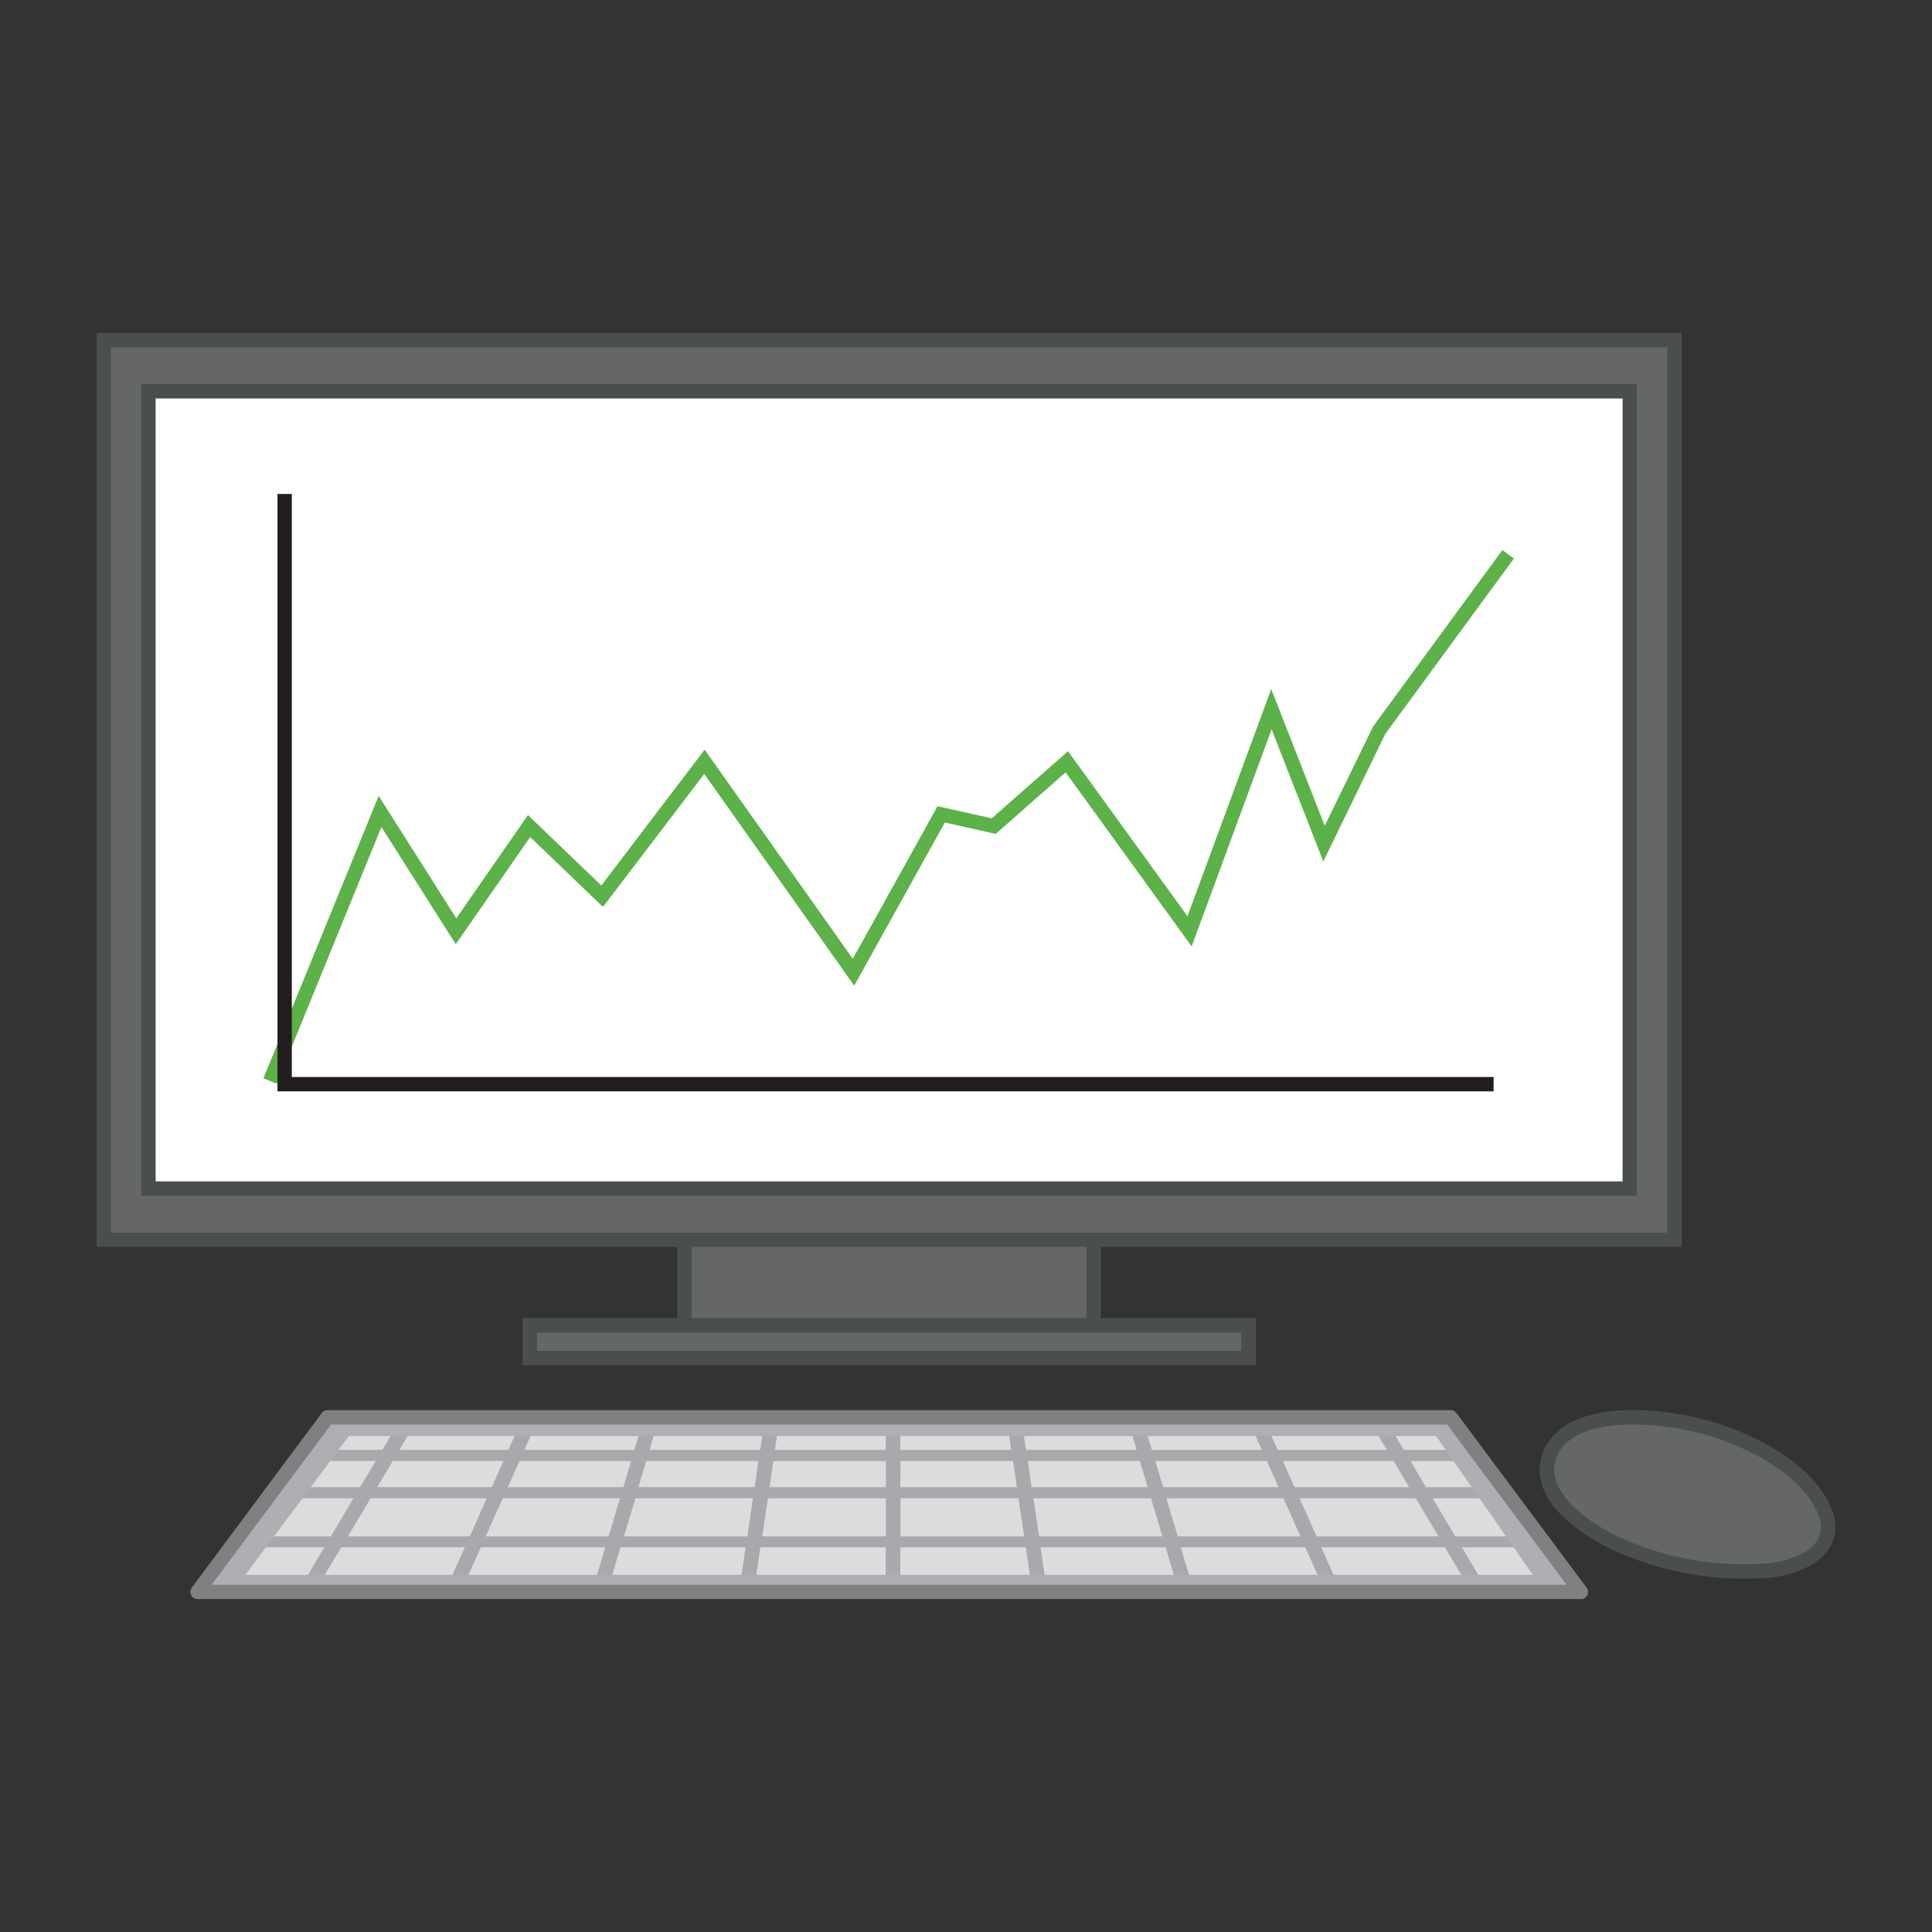 <svg xmlns="http://www.w3.org/2000/svg" id="Capa_1" data-name="Capa 1" width="500" height="500" viewBox="0 0 500 500"><rect x="0" y="0" width="500" height="500" fill="#333333" stroke="none"/><defs><style>.cls-1{fill:#646668;}.cls-2{fill:#4b4e4f;}.cls-3{fill:#fff;}.cls-4{fill:#5db149;}.cls-5{fill:#221e20;}.cls-6{fill:#adafb2;}.cls-7{fill:#7e8082;}.cls-8{fill:#dbdcdc;}.cls-9{fill:#a8a9ac;}</style></defs><rect class="cls-1" x="177.13" y="308.51" width="105.93" height="34.49"></rect><path class="cls-2" d="M284.92,344.85H175.28v-38.2H284.92ZM179,341.14H281.21V310.36H179Z"></path><rect class="cls-1" x="137.1" y="343" width="186" height="8.46"></rect><path class="cls-2" d="M325,353.31H135.24V341.14H325ZM139,349.6H321.25v-4.75H139Z"></path><rect class="cls-1" x="26.86" y="88.02" width="406.48" height="232.81"></rect><path class="cls-2" d="M435.2,322.69H25V86.17H435.2ZM28.71,319H431.49V89.88H28.71Z"></path><rect class="cls-3" x="38.42" y="101.26" width="383.36" height="206.33"></rect><path class="cls-2" d="M423.63,309.45H36.56V99.4H423.63ZM40.28,305.74H419.92V103.12H40.28Z"></path><polygon class="cls-4" points="71.61 280.46 68.17 279.06 98 205.97 118.09 237.66 136.64 210.94 155.62 229.16 182.36 194.01 220.7 248.13 242.63 208.65 256.67 211.77 276.4 194.41 307.32 237.11 328.99 178.31 342.84 213.71 355.35 188.02 388.81 142.35 391.8 144.55 358.52 189.93 342.47 222.95 329.09 188.76 308.4 244.93 275.79 199.89 257.7 215.81 244.52 212.88 221.07 255.09 182.26 200.29 156.05 234.72 137.21 216.63 117.95 244.37 98.71 214.04 71.61 280.46"></polygon><polygon class="cls-5" points="386.54 282.44 71.81 282.44 71.81 127.84 75.52 127.84 75.52 278.73 386.54 278.73 386.54 282.44"></polygon><polygon class="cls-6" points="375.45 366.81 336.85 366.81 123.35 366.81 84.75 366.81 51.09 411.98 123.35 411.98 336.85 411.98 409.12 411.98 375.45 366.81"></polygon><path class="cls-7" d="M409.12,413.83h-358a1.88,1.88,0,0,1-1.66-1,1.9,1.9,0,0,1,.17-1.95L83.26,365.7a1.86,1.86,0,0,1,1.49-.75h290.7a1.84,1.84,0,0,1,1.48.75l33.67,45.16a1.86,1.86,0,0,1-1.48,3ZM54.78,410.12H405.42l-30.9-41.45H85.68Z"></path><polygon class="cls-8" points="91.56 387.7 78.31 387.7 70.9 397.65 85.63 397.65 91.56 387.7"></polygon><polygon class="cls-8" points="68.83 400.43 63.5 407.58 79.72 407.58 83.97 400.43 68.83 400.43"></polygon><polygon class="cls-8" points="97.31 378.06 85.5 378.06 80.39 384.92 93.22 384.92 97.31 378.06"></polygon><polygon class="cls-8" points="101.12 371.64 90.29 371.64 87.58 375.27 98.96 375.27 101.12 371.64"></polygon><polygon class="cls-8" points="232.98 400.43 232.98 407.58 266.56 407.58 265.5 400.43 232.98 400.43"></polygon><polygon class="cls-8" points="196.75 400.43 195.69 407.58 229.27 407.58 229.27 400.43 196.75 400.43"></polygon><polygon class="cls-8" points="131.59 375.27 133.21 371.64 105.44 371.64 103.29 375.27 131.59 375.27"></polygon><polygon class="cls-8" points="88.3 400.43 84.04 407.58 117.16 407.58 120.35 400.43 88.3 400.43"></polygon><polygon class="cls-8" points="160.57 400.43 158.44 407.58 191.94 407.58 193 400.43 160.57 400.43"></polygon><polygon class="cls-8" points="124.42 400.43 121.22 407.58 154.57 407.58 156.69 400.43 124.42 400.43"></polygon><polygon class="cls-8" points="196.75 375.27 197.29 371.64 169.14 371.64 168.06 375.27 196.75 375.27"></polygon><polygon class="cls-8" points="164.19 375.27 165.27 371.64 137.28 371.64 135.66 375.27 164.19 375.27"></polygon><polygon class="cls-8" points="358.97 375.27 356.81 371.64 329.04 371.64 330.66 375.27 358.97 375.27"></polygon><polygon class="cls-8" points="374.18 375.27 371.65 371.64 361.13 371.64 363.29 375.27 374.18 375.27"></polygon><polygon class="cls-8" points="369.04 384.92 380.91 384.92 376.12 378.06 364.95 378.06 369.04 384.92"></polygon><polygon class="cls-8" points="326.6 375.27 324.97 371.64 296.98 371.64 298.06 375.27 326.6 375.27"></polygon><polygon class="cls-8" points="294.19 375.27 293.11 371.64 264.97 371.64 265.5 375.27 294.19 375.27"></polygon><polygon class="cls-8" points="269.25 400.43 270.31 407.58 303.81 407.58 301.69 400.43 269.25 400.43"></polygon><polygon class="cls-8" points="229.27 375.27 229.27 371.64 201.05 371.64 200.5 375.27 229.27 375.27"></polygon><polygon class="cls-8" points="261.75 375.27 261.21 371.64 232.98 371.64 232.98 375.27 261.75 375.27"></polygon><polygon class="cls-8" points="295.02 378.06 265.92 378.06 266.94 384.92 297.07 384.92 295.02 378.06"></polygon><polygon class="cls-8" points="267.36 387.7 268.83 397.65 300.86 397.65 297.9 387.7 267.36 387.7"></polygon><polygon class="cls-8" points="364.71 384.92 360.63 378.06 331.91 378.06 334.98 384.92 364.71 384.92"></polygon><polygon class="cls-8" points="199.07 384.92 229.27 384.92 229.27 378.06 200.09 378.06 199.07 384.92"></polygon><polygon class="cls-8" points="327.84 378.06 298.89 378.06 300.94 384.92 330.91 384.92 327.84 378.06"></polygon><polygon class="cls-8" points="262.17 378.06 232.98 378.06 232.98 384.92 263.19 384.92 262.17 378.06"></polygon><polygon class="cls-8" points="370.7 387.7 376.62 397.65 389.78 397.65 382.85 387.7 370.7 387.7"></polygon><polygon class="cls-8" points="305.56 400.43 307.69 407.58 341.03 407.58 337.84 400.43 305.56 400.43"></polygon><polygon class="cls-8" points="301.77 387.7 304.73 397.65 336.59 397.65 332.15 387.7 301.77 387.7"></polygon><polygon class="cls-8" points="336.22 387.7 340.66 397.65 372.3 397.65 366.38 387.7 336.22 387.7"></polygon><polygon class="cls-8" points="232.98 387.7 232.98 397.65 265.08 397.65 263.6 387.7 232.98 387.7"></polygon><polygon class="cls-8" points="95.88 387.7 89.96 397.65 121.59 397.65 126.04 387.7 95.88 387.7"></polygon><polygon class="cls-8" points="130.34 378.06 101.63 378.06 97.54 384.92 127.28 384.92 130.34 378.06"></polygon><polygon class="cls-8" points="197.17 397.65 229.27 397.65 229.27 387.7 198.65 387.7 197.17 397.65"></polygon><polygon class="cls-8" points="382.53 407.58 396.7 407.58 391.72 400.43 378.28 400.43 382.53 407.58"></polygon><polygon class="cls-8" points="341.9 400.43 345.1 407.58 378.21 407.58 373.96 400.43 341.9 400.43"></polygon><polygon class="cls-8" points="125.66 397.65 157.53 397.65 160.49 387.7 130.1 387.7 125.66 397.65"></polygon><polygon class="cls-8" points="165.19 384.92 195.31 384.92 196.33 378.06 167.23 378.06 165.19 384.92"></polygon><polygon class="cls-8" points="134.41 378.06 131.35 384.92 161.31 384.92 163.36 378.06 134.41 378.06"></polygon><polygon class="cls-8" points="161.4 397.65 193.42 397.65 194.9 387.7 164.35 387.7 161.4 397.65"></polygon><path class="cls-9" d="M370.7,387.7h12.15l-1.94-2.78H369L365,378.06h11.17l-1.94-2.79H363.29l-2.16-3.63h-4.32l2.16,3.63H330.66L329,371.64H325l1.62,3.63H298.06L297,371.64h-3.87l1.08,3.63H265.5l-.53-3.63h-3.76l.54,3.63H233v-3.63h-3.71v3.63H200.5l.55-3.63h-3.76l-.54,3.63H168.06l1.08-3.63h-3.87l-1.08,3.63H135.66l1.62-3.63h-4.07l-1.62,3.63h-28.3l2.15-3.63h-4.32L99,375.27H87.58l-2.07,2.79h11.8l-4.09,6.86H80.39l-2.08,2.78H91.56l-5.93,9.95H70.9l-2.07,2.78H84l-4.25,7.15H84l4.26-7.15h32.05l-3.19,7.15h4.06l3.2-7.15h32.27l-2.12,7.15h3.87l2.13-7.15H193l-1.06,7.15h3.75l1.06-7.15h32.52v7.15H233v-7.15H265.5l1.06,7.15h3.76l-1.07-7.15h32.44l2.13,7.15h3.87l-2.13-7.15h32.28l3.19,7.15h4.07l-3.2-7.15H374l4.25,7.15h4.32l-4.25-7.15h13.44l-1.94-2.78H376.62Zm-269.07-9.64h28.72l-3.07,6.86H97.54Zm20,19.59H90l5.91-9.95H126Zm35.94,0H125.66l4.44-9.95h30.39Zm-26.18-12.73,3.06-6.86h29l-2.05,6.86Zm62.07,12.73h-32l3-9.95H194.9Zm1.89-12.73H165.19l2-6.86h29.1Zm34,12.73h-32.1l1.48-9.95h30.62Zm0-12.73h-30.2l1-6.86h29.18Zm3.71-6.86h29.19l1,6.86H233Zm0,19.59V387.7H263.6l1.48,9.95Zm127.65-19.59,4.09,6.86H335l-3.07-6.86Zm-94.71,0H295l2.05,6.86H266.94Zm2.92,19.59-1.48-9.95H297.9l3,9.95Zm32.1-12.73-2.05-6.86h28.95l3.07,6.86Zm3.79,12.73-3-9.95h30.38l4.44,9.95Zm35.93,0-4.44-9.95h30.16l5.92,9.95Z"></path><path class="cls-1" d="M441,369.27c-1.43-.38-2.88-.72-4.33-1-12.8-2.62-32.71-2.83-35.94,9.56-2.33,8.92,7.81,17,17,21.42a79.73,79.73,0,0,0,38.61,7.3c4.29-.29,8.61-1.28,11.92-3.35,4.43-2.76,5.78-6.88,4.43-11C469,381.34,454.36,372.88,441,369.27Z"></path><path class="cls-2" d="M451.45,408.55a81.78,81.78,0,0,1-34.58-7.66c-5-2.43-21.16-11.33-18-23.55,3.42-13.11,22.66-14.07,38.1-10.91,1.51.31,3,.66,4.45,1.05h0c12.65,3.4,28.87,11.76,33,24.14,1.7,5.13-.25,10-5.2,13.14a27.91,27.91,0,0,1-12.79,3.62C454.78,408.49,453.12,408.55,451.45,408.55Zm-28.79-39.89c-9.17,0-18.24,2.21-20.17,9.62s7,14.9,16,19.28a77.88,77.88,0,0,0,37.66,7.12,24.32,24.32,0,0,0,11.07-3.07c3.51-2.19,4.8-5.33,3.65-8.82-3.4-10.28-17.72-18.31-30.4-21.72h0c-1.4-.38-2.8-.71-4.22-1A70.1,70.1,0,0,0,422.66,368.66Z"></path></svg>